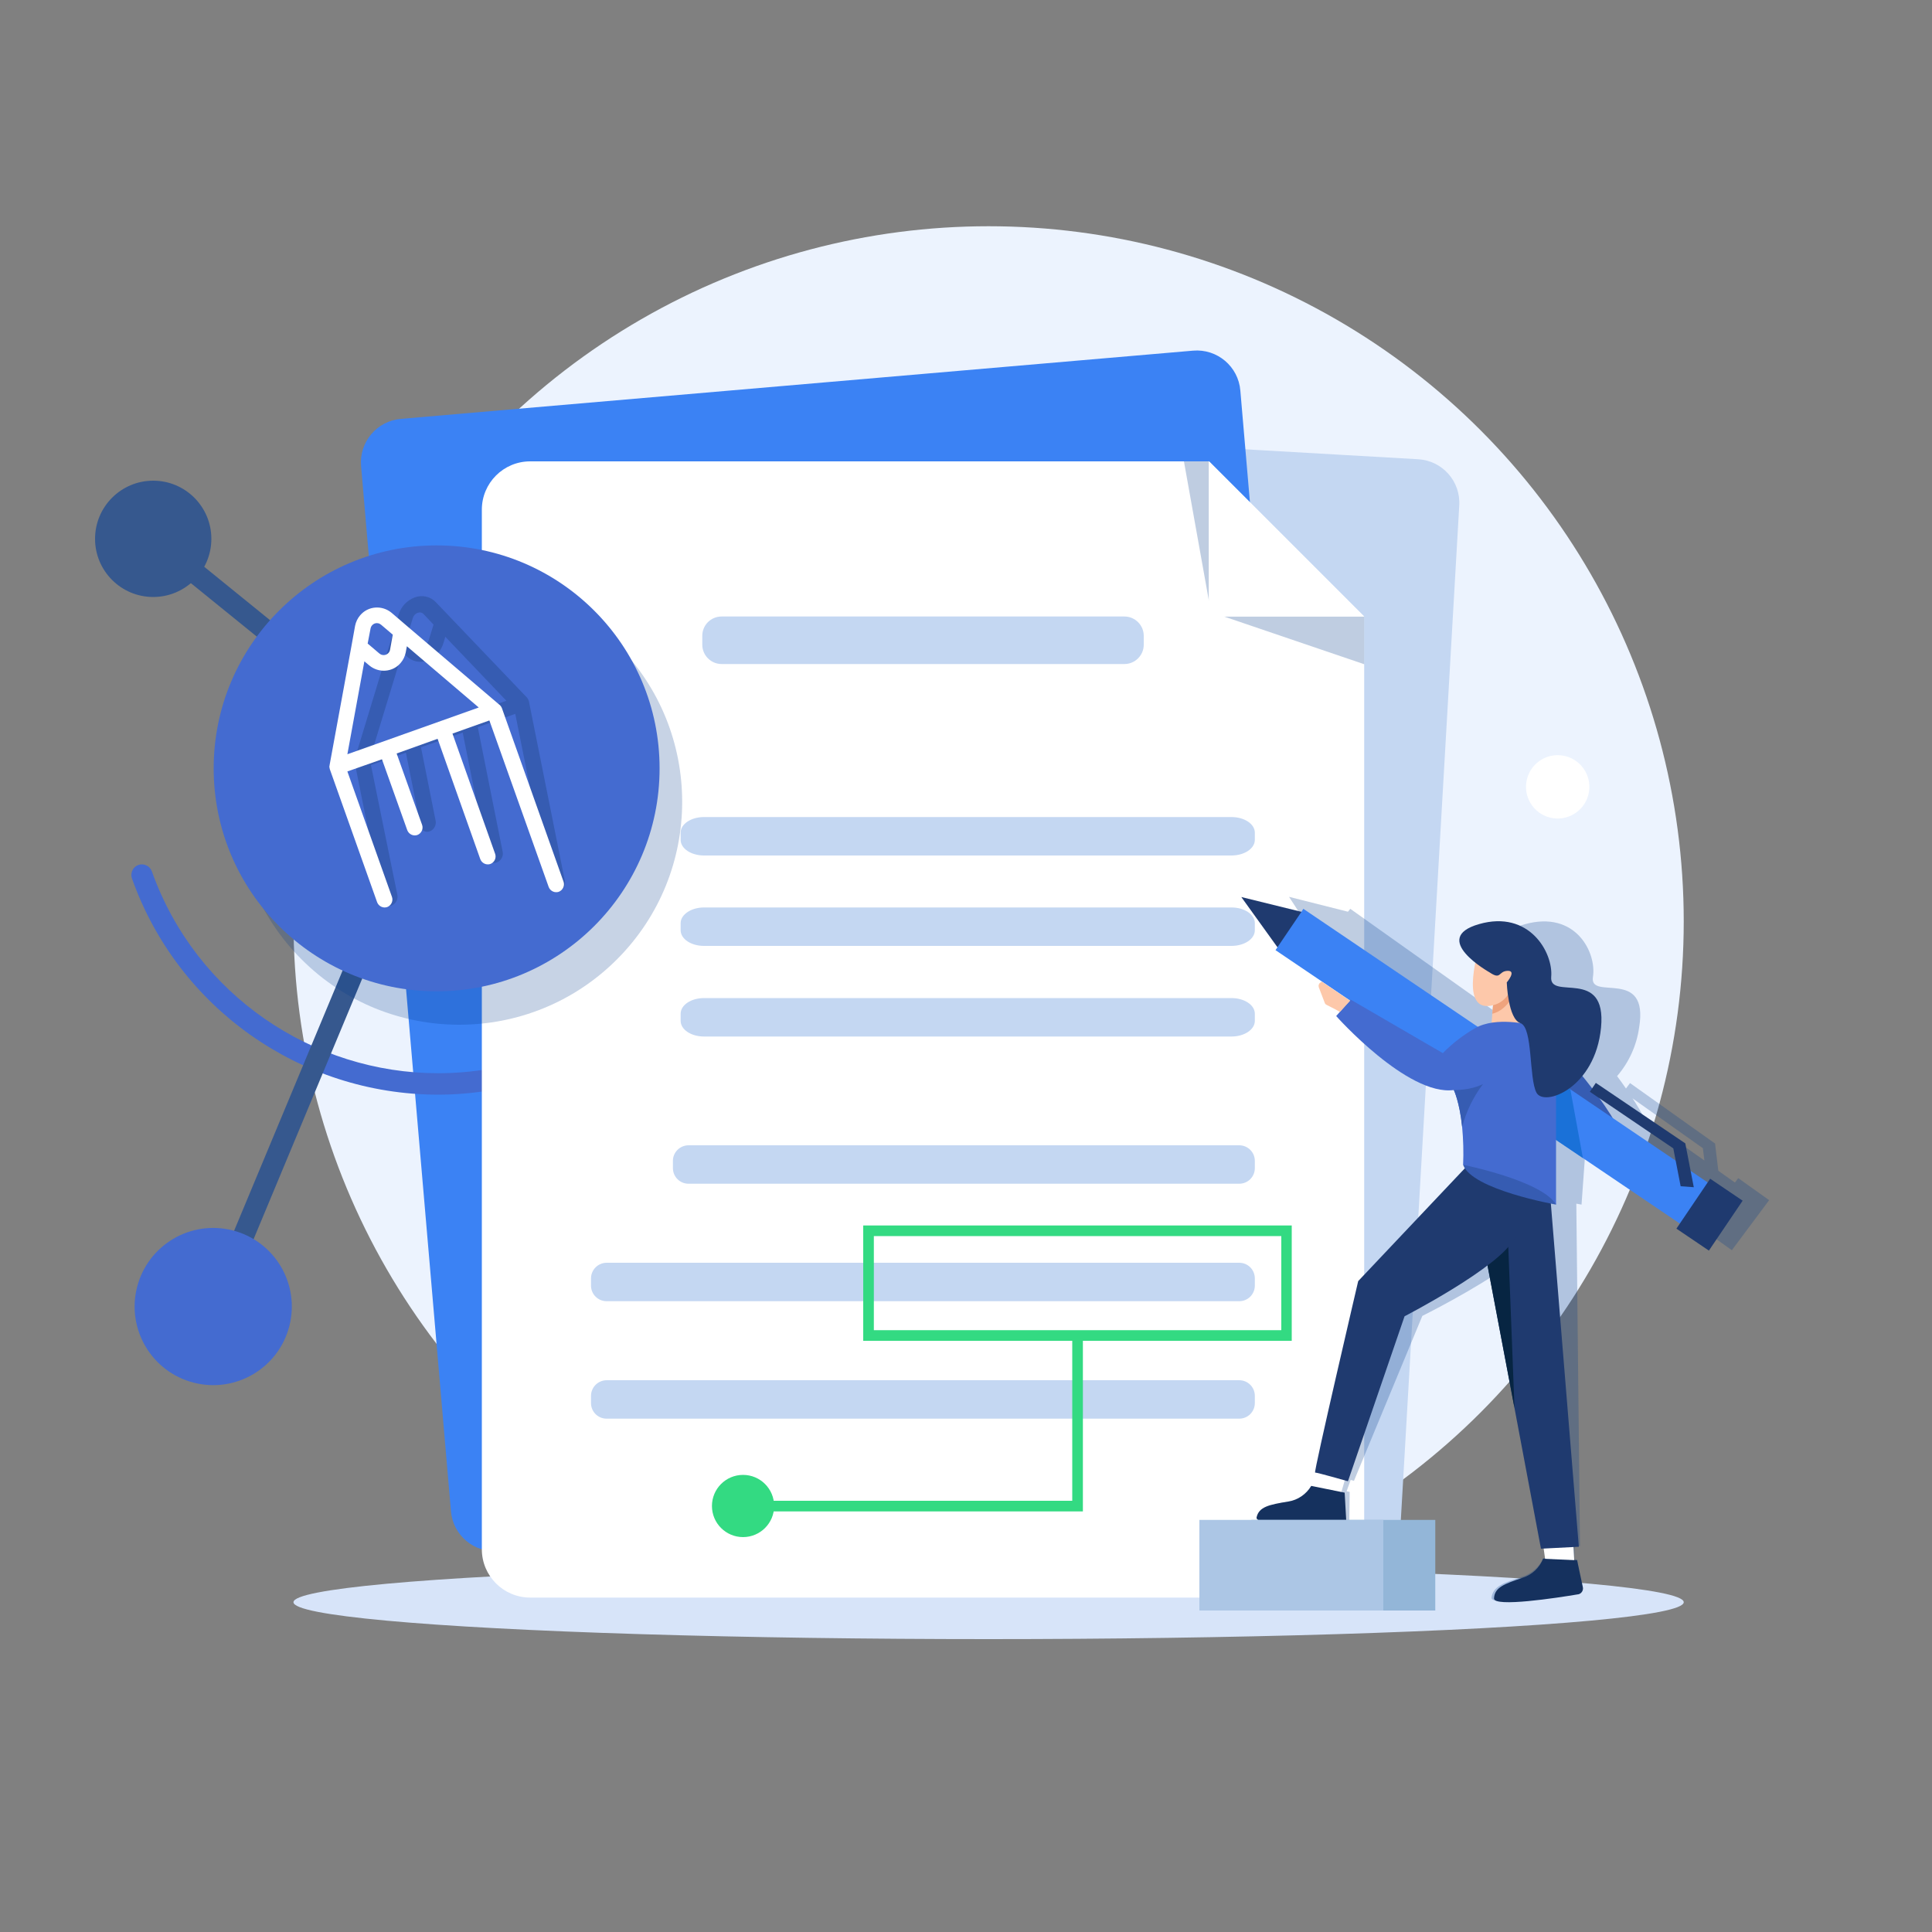 <?xml version="1.0" encoding="UTF-8"?> <!-- Generator: Adobe Illustrator 26.0.2, SVG Export Plug-In . SVG Version: 6.00 Build 0) --> <svg xmlns="http://www.w3.org/2000/svg" xmlns:xlink="http://www.w3.org/1999/xlink" id="Слой_1" x="0px" y="0px" viewBox="0 0 1000 1000" style="enable-background:new 0 0 1000 1000;" xml:space="preserve"><rect x="0" y="0" width="1000" height="1000" fill="#808080" stroke="none"/> <style type="text/css"> .st0{fill:#ECF3FE;} .st1{fill:#C4D7F2;} .st2{fill:#D7E4F9;} .st3{fill:#3B82F4;} .st4{fill:#446BD0;} .st5{fill:#36588E;} .st6{fill:#FFFFFF;} .st7{opacity:0.25;fill:#003889;enable-background:new ;} .st8{fill:#33DA82;} .st9{opacity:0.22;fill:#003889;enable-background:new ;} .st10{fill:#365CB2;} .st11{fill:#1F3A6F;} .st12{fill:#272727;} .st13{fill:#1A71D8;} .st14{fill:#15315E;} .st15{fill:#072542;} .st16{fill:#FDC8AA;} .st17{fill:#EFA37D;} .st18{fill:#93B6D8;} .st19{fill:#ACC6E5;} </style> <g> <g> <circle class="st0" cx="511.7" cy="476.9" r="359.8"></circle> <path class="st1" d="M268.1,777.3l31.2-541.9c0.7-12.5,11.4-22.1,24-21.3l0,0l410.7,23.6c12.5,0.7,22.1,11.4,21.3,24c0,0,0,0,0,0 l-31.2,541.9c-0.7,12.5-11.4,22.1-24,21.3l-410.7-23.6C276.9,800.6,267.4,789.8,268.1,777.3z"></path> <ellipse class="st2" cx="511.7" cy="829.3" rx="359.8" ry="19.1"></ellipse> <path class="st3" d="M667.8,767.5l-409.9,35.3c-12.5,1.1-23.5-8.2-24.5-20.7l-46.5-540.8c-1.1-12.5,8.2-23.5,20.7-24.5l0,0 l409.9-35.3c12.5-1.1,23.5,8.2,24.5,20.7l46.5,540.8C689.5,755.4,680.2,766.4,667.8,767.5L667.8,767.5z"></path> <path class="st4" d="M226.5,566.6c-71.1-0.2-134.4-44.9-158.2-111.9c-1-2.8,0.5-6,3.3-7s6,0.5,7,3.3c0,0,0,0,0,0 c22.9,64.3,83.6,104.5,148.2,104.5c17.9,0,35.6-3.1,52.5-9.1c81.6-29,124.4-119,95.4-200.7c-1-2.9,0.5-6,3.3-7c2.9-1,6,0.5,7,3.3 l0,0c31,87.6-14.9,183.8-102.5,214.8C264.5,563.3,245.5,566.6,226.5,566.6z"></path> <path class="st5" d="M226.6,403.9c-1.3,0-2.5-0.4-3.4-1.2L75.8,283.2c-2.4-1.9-2.7-5.4-0.8-7.7s5.4-2.7,7.7-0.8c0,0,0,0,0,0 L230,394.2c2.3,1.9,2.7,5.4,0.8,7.7C229.8,403.2,228.2,403.9,226.6,403.9L226.6,403.9z"></path> <g> <path class="st6" d="M625.8,238.8H274.4c-13.8,0-25,11.2-25,25v538.1c0,13.8,11.2,25,25,25h406.7c13.8,0,25-11.2,25-25V319.1 L625.8,238.8z"></path> <polygon class="st7" points="633.5,319.1 706.1,343.8 706.1,319.1 "></polygon> <path class="st1" d="M373.5,319.1H582c5.5,0,10,4.5,10,10v4.6c0,5.5-4.5,10-10,10H373.5c-5.5,0-10-4.5-10-10v-4.6 C363.5,323.6,367.9,319.1,373.5,319.1z"></path> <path class="st1" d="M364.4,422.9h273c6.7,0,12.1,3.6,12.1,8.1v3.7c0,4.5-5.4,8.1-12.1,8.1h-273c-6.7,0-12.1-3.6-12.1-8.1V431 C352.3,426.5,357.7,422.9,364.4,422.9z"></path> <path class="st1" d="M364.4,469.7h273c6.7,0,12.1,3.6,12.1,8.1v3.7c0,4.5-5.4,8.1-12.1,8.1h-273c-6.7,0-12.1-3.6-12.1-8.1v-3.7 C352.3,473.4,357.7,469.7,364.4,469.7z"></path> <path class="st1" d="M364.4,516.6h273c6.7,0,12.1,3.6,12.1,8.1v3.7c0,4.5-5.4,8.1-12.1,8.1h-273c-6.7,0-12.1-3.6-12.1-8.1v-3.7 C352.3,520.2,357.7,516.6,364.4,516.6z"></path> <path class="st1" d="M356.4,592.8h285c4.5,0,8.1,3.6,8.1,8.1v0v3.7c0,4.5-3.6,8.1-8.1,8.1h-285c-4.5,0-8.1-3.6-8.1-8.1V601 C348.2,596.5,351.9,592.8,356.4,592.8C356.4,592.8,356.4,592.8,356.4,592.8z"></path> <path class="st1" d="M314,653.6h327.4c4.5,0,8.1,3.6,8.1,8.1v0v3.7c0,4.5-3.6,8.1-8.1,8.1H314c-4.5,0-8.1-3.6-8.1-8.1v-3.7 C305.9,657.2,309.6,653.6,314,653.6C314,653.6,314,653.6,314,653.6z"></path> <path class="st1" d="M314,714.4h327.4c4.5,0,8.1,3.6,8.1,8.1v0v3.7c0,4.5-3.6,8.1-8.1,8.1H314c-4.5,0-8.1-3.6-8.1-8.1v-3.7 C305.9,718,309.6,714.4,314,714.4C314,714.4,314,714.4,314,714.4z"></path> <polygon class="st7" points="625.8,311.4 612.8,238.8 625.8,238.8 "></polygon> <path class="st6" d="M633.5,319.1h72.6l-80.4-80.4v72.6C625.8,315.6,629.2,319.1,633.5,319.1z"></path> <path class="st8" d="M668.7,694H446.8v-59.7h221.8V694z M452.3,688.5h210.9v-48.7H452.3V688.5z"></path> <polygon class="st8" points="560.5,782.3 381.1,782.3 381.1,776.8 555,776.8 555,691.3 560.5,691.3 "></polygon> <circle class="st8" cx="384.6" cy="779.5" r="16.1"></circle> </g> <path class="st5" d="M110.7,682c-3,0-5.5-2.5-5.5-5.5c0-0.7,0.1-1.4,0.4-2.1l115.9-278c1.2-2.8,4.4-4.1,7.2-2.9 c2.8,1.2,4.1,4.4,2.9,7.2l-115.9,278C114.9,680.6,112.9,682,110.7,682z"></path> <ellipse transform="matrix(0.707 -0.707 0.707 0.707 -223.819 289.741)" class="st9" cx="237.8" cy="415" rx="115.4" ry="115.4"></ellipse> <circle class="st4" cx="226" cy="397.7" r="115.4"></circle> <path class="st10" d="M273.5,362.4c0,0,0-0.1,0-0.1c0-0.1-0.1-0.2-0.1-0.3c0,0,0-0.1-0.1-0.1c-0.1-0.1-0.1-0.3-0.2-0.4l0,0 c-0.1-0.1-0.2-0.2-0.3-0.4c0,0,0,0,0,0l-40.8-42.7l0,0l-6.6-6.9c-2.8-2.8-7-3.7-10.7-2.3c-4.1,1.5-7.2,4.9-8.4,9v0l-3.1,10.3l0,0 l-19.5,64.1c0,0,0,0,0,0c-0.1,0.2-0.1,0.3-0.1,0.5l0,0c0,0.2,0,0.3-0.1,0.5c0,0,0,0.1,0,0.1c0,0.1,0,0.3,0,0.4c0,0,0,0.1,0,0.1 c0,0.2,0,0.3,0.1,0.5l14.3,71.4c0.3,1.9,2.1,3.1,4,2.8c0.2,0,0.5-0.1,0.7-0.2c2.2-0.8,3.5-3.1,3.1-5.4L192,396l18.1-6.4l7.6,38.1 c0.3,1.9,2.1,3.1,4,2.8c0.2,0,0.5-0.1,0.7-0.2c2.2-0.8,3.5-3.1,3.1-5.4l-7.6-38.1l21.6-7.6l12.9,64.6c0.3,1.9,2.1,3.1,4,2.8 c0.2,0,0.5-0.1,0.7-0.2c2.2-0.8,3.5-3.1,3.1-5.4l-12.9-64.6l19.4-6.9l17.9,89.4c0.3,1.9,2.1,3.1,4,2.8c0.2,0,0.5-0.1,0.7-0.2 c2.2-0.8,3.5-3.1,3.1-5.4l-18.7-93.4C273.6,362.7,273.6,362.5,273.5,362.4z M213.7,319.8c0.4-1.2,1.3-2.2,2.5-2.6 c1.1-0.4,2.3-0.2,3.1,0.7l5.1,5.4l-2.5,8.1c-0.4,1.2-1.3,2.2-2.5,2.6c-1.1,0.4-2.3,0.2-3.1-0.7l-5.1-5.4L213.7,319.8L213.7,319.8z M193.2,387l15.1-49.6l2.1,2.2c2.8,2.8,7,3.7,10.7,2.3c4.1-1.5,7.2-4.9,8.4-9l1-3.3l31.6,33.1L193.2,387z"></path> <path class="st6" d="M259.5,365.9c0,0,0-0.1-0.1-0.1c-0.1-0.1-0.1-0.2-0.2-0.3c0,0,0-0.1-0.1-0.1c-0.1-0.1-0.2-0.2-0.3-0.4l0,0 c-0.1-0.1-0.2-0.2-0.4-0.3c0,0,0,0,0,0l-48-40.9l0,0l-7.7-6.6c-4.9-4.1-12.2-3.6-16.3,1.3c-1.3,1.5-2.2,3.4-2.6,5.4v0l-1.8,10l0,0 l-11.4,62.1c0,0,0,0,0,0c0,0.2,0,0.3-0.1,0.5c0,0,0,0,0,0c0,0.2,0,0.3,0,0.5c0,0,0,0.1,0,0.1c0,0.1,0,0.2,0.1,0.4c0,0,0,0.1,0,0.1 c0,0.2,0.1,0.3,0.1,0.5l24.5,68.9c0.8,2.1,3.1,3.2,5.2,2.5c2.1-0.8,3.2-3.1,2.5-5.2l0,0l-23.1-65l17.9-6.3l13.1,36.7 c0.8,2.1,3.1,3.2,5.2,2.5c2.1-0.8,3.2-3.1,2.5-5.2L205.3,390l21.2-7.6l22.1,62.3c0.8,2.1,3.1,3.2,5.2,2.5c2.1-0.8,3.2-3.1,2.5-5.2 l0,0l-22.1-62.3l19.1-6.8l30.7,86.2c0.8,2.1,3.1,3.2,5.2,2.5c2.1-0.8,3.2-3.1,2.5-5.2l-32-90.1 C259.6,366.2,259.5,366.1,259.5,365.9z M191.8,325.3c0.3-1.8,2.1-3.1,3.9-2.7c0.6,0.1,1.1,0.4,1.6,0.8l6,5.1l-1.4,7.8 c-0.3,1.8-2.1,3.1-4,2.7c-0.6-0.1-1.1-0.4-1.6-0.8l-6-5.1L191.8,325.3L191.8,325.3z M179.8,390.4l8.8-48.1l2.5,2.1 c4.9,4.1,12.2,3.6,16.3-1.3c1.3-1.5,2.2-3.4,2.6-5.4l0.6-3.2l37.2,31.7L179.8,390.4z"></path> <circle class="st5" cx="79.3" cy="278.9" r="30.1"></circle> <path class="st7" d="M899.7,609.8l-1.7,2.3l-8.6-6.1l0,0l-1.7-14.1l-44-31.3l-2.1,2.8c-1.5-2.2-3.1-4.4-4.6-6.4 c6.1-7.1,10.1-15.8,11.4-25.1c5.3-31.5-25.9-13.6-23.9-26.2c2-12.6-8.9-34.7-35.3-27.3c-17.4,4.8-10.3,14.1-3.4,19.9 c-2.7,9.9-4.7,23.9,6.3,22.2c0.5-0.1,0.9-0.2,1.4-0.3l-0.7,4.4l-0.7,4.6c-2.5,0.4-5,1.1-7.3,2.2l-85.9-61l-1.2,1.5l0,0l-30.5-7.7 l16.9,26l0,0l-1.2,1.5l22.8,16.2l-0.8,0.5c-0.8,0.5-1.2,1.5-0.9,2.4l2.5,8.1c0.1,0.4,0.4,0.8,0.8,1c1.7,0.9,6.3,3.3,6.6,3.7 l-2,2.1c0,0,34,41.5,58.1,38.3c0,0,2.5,6.2,3,19.1c0.2,6.6-0.1,13.1-0.9,19.6c0.2,0.6,0.4,1.2,0.8,1.8l-59.4,58.4 c0,0-30.3,99.2-29.4,99.1c0.4,0,0.8,0.1,1.2,0.2l-2.5,6.8l-1.2-0.3c-2.8,4.3-7.3,7.2-12.4,8.1c-10,1.6-15.4,2.7-17,8.2 c-1.4,4.7,32.4,4.8,43,4.7c1.7,0,3.2-1.4,3.2-3.2l0.2-14.3l-1.6-0.3l2.1-5.9c1,0.3,1.7,0.5,1.7,0.5l35.4-85.4 c0,0,26.8-13.3,44.8-26.3l8.7,73.7l0,0l8.5,72.7l1.4-0.1l0.4,5.3l-1.1,0c-2.2,4.7-6.2,8.2-11.2,9.8c-9.7,3.1-14.9,5-15.7,10.7 c-0.6,4.8,33.1-0.3,43.7-2.1c1.7-0.3,2.9-1.9,2.7-3.6l-2-14l-1.5-0.1l0.1-6.8l2.8-0.1L815.9,623c1.7,0.3,2.7,0.5,2.7,0.5L821,590 l13.2,9.4l47.9,34l-1.7,2.3l16,11.4l19.3-25.9L899.7,609.8z M851.1,578.7c-1.9-3.5-3.9-6.9-6.1-10.2l36.4,25.8l0.8,6.4l0,0 L851.1,578.7z"></path> <g> <path class="st10" d="M801.9,537.7c0,0,28.8,28.9,39.4,53.4l-9.6,7.6l-44.1-44.1L801.9,537.7z"></path> <g> <polygon class="st11" points="675.8,472.5 642.5,464.3 662.5,492.1 "></polygon> <polygon class="st3" points="895,619.5 880.5,640.8 869.6,633.4 819.3,599.4 786.4,577.2 785.5,576.5 785.5,576.5 776.3,570.3 660.2,491.8 661.2,490.3 673.6,472 674.6,470.4 790.8,549 799.4,554.8 800.9,555.8 812.9,563.9 867.4,600.8 875,606 884,612.1 "></polygon> <polygon class="st12" points="800.9,555.8 786.4,577.2 785.5,576.5 785.5,576.5 776.3,570.3 790.8,549 799.4,554.8 "></polygon> <rect x="869.6" y="618.3" transform="matrix(0.56 -0.828 0.828 0.56 -131.219 1009.721)" class="st11" width="31.2" height="20.3"></rect> <polygon class="st11" points="876.7,614.5 869.9,614 866.1,594.4 822.9,565.1 826,560.5 872.3,591.8 "></polygon> </g> <path class="st13" d="M819.3,599.4l-32.9-22.2l-1-0.7c5-7.9,10.5-16.5,13.9-21.8l1.5,1l12,8.1L819.3,599.4z"></path> <polygon class="st6" points="697.6,760.8 693.6,774.7 679.4,770.9 683.6,756.7 "></polygon> <path class="st14" d="M650.4,785.4c1.2-5.5,6.5-6.6,16.4-8.2c5-0.8,9.3-3.8,11.9-8.1l17.3,3.5l0.8,14.3c0.1,1.7-1.2,3.1-2.8,3.2 c0,0-0.1,0-0.1,0C683.1,790.1,649.4,790,650.4,785.4z"></path> <polygon class="st6" points="814.1,794.7 814.9,809.1 800.2,810.2 798.1,795 "></polygon> <path class="st14" d="M773.3,827.3c0.3-5.7,5.4-7.5,14.9-10.7c4.8-1.5,8.6-5.1,10.5-9.8l17.6,0.8l3,14c0.3,1.6-0.7,3.2-2.3,3.6 c0,0-0.1,0-0.1,0C806.3,827,773,832.1,773.3,827.3z"></path> <polygon class="st11" points="766.1,634.6 768.8,649 783.9,728.8 783.9,728.8 797.6,801.6 817.2,800.6 802.1,615.4 772.1,606.4 "></polygon> <polygon class="st15" points="768.8,649 783.9,728.8 780.6,643.1 "></polygon> <path class="st11" d="M760,602.8l-57,60.3c0,0-23.2,99.2-22.3,99.1s17,4.5,17,4.5l29.3-85.4c0,0,49.6-25.6,56.8-40.3 c4.4-8.9,6.7-18.6,6.8-28.5L760,602.8z"></path> <path class="st10" d="M805.4,623.5c0,0-43.6-7.7-48.1-20.6l13.9-5.5l30.5,10.6L805.4,623.5z"></path> <path class="st16" d="M772,530.4l16.2-0.4c0,0,4.4-21.5,3.7-21.5c-0.6,0.1-1.2,0.2-1.8,0.4c-1.6,0.5-3.1,1.1-4.6,1.8 c-5.3,2.4-12.4,6.3-12.4,6.3l-0.7,7.6L772,530.4z"></path> <path class="st17" d="M772.4,524.7c2.8-0.6,8.8-3.2,13.1-14c-5.3,2.4-12.4,6.3-12.4,6.3L772.4,524.7z"></path> <path class="st16" d="M766,488.9c0,0-11.1,34.3,5.4,31.7s12.4-27.5,12.4-27.5L766,488.9z"></path> <path class="st4" d="M691.6,525.9c0,0,36.9,41.5,60.9,38.3c0,0,3,6.2,4.3,19.1c0.6,6.5,0.8,13.1,0.5,19.6c0,0,40.9,8.2,48.1,20.6 v-82.6c0,0-1.6-4.9-13.5-10.4c0,0-17.5-4.6-28.4,1.7c-6.1,3.5-11.7,7.8-16.7,12.9l-47.7-27.7L691.6,525.9z"></path> <path class="st10" d="M752.5,564.2c0,0,3,6.2,4.3,19.1c2.1-8,5.8-15.6,10.8-22.2C760.9,564.5,752.5,564.2,752.5,564.2z"></path> <path class="st11" d="M771,503.3c0,0-31.3-17.6-5.4-25s38.4,14.7,37.3,27.3c-1.1,12.6,28.8-5.3,25.8,26.2s-29.4,41.2-33.4,33.8 s-1.8-33.8-8.3-36s-7.1-21.1-7.1-21.1s5.3-6.2,0.4-6S777.1,507.4,771,503.3z"></path> <path class="st16" d="M693.5,523.8c-0.3-0.4-5.1-2.8-6.9-3.7c-0.4-0.2-0.8-0.6-0.9-1l-3.1-8.1c-0.3-0.9,0-1.9,0.8-2.4l0.8-0.5 l14.6,9.9L693.5,523.8z"></path> </g> <rect x="647.7" y="786.7" class="st18" width="95.2" height="46.9"></rect> <rect x="620.8" y="786.7" class="st19" width="95.2" height="46.9"></rect> <ellipse transform="matrix(0.16 -0.987 0.987 0.16 275.212 1138.117)" class="st6" cx="806.5" cy="407.3" rx="16.4" ry="16.4"></ellipse> <ellipse transform="matrix(0.249 -0.968 0.968 0.249 -572.053 614.973)" class="st4" cx="110.7" cy="676.5" rx="40.7" ry="40.7"></ellipse> </g> </g> </svg> 